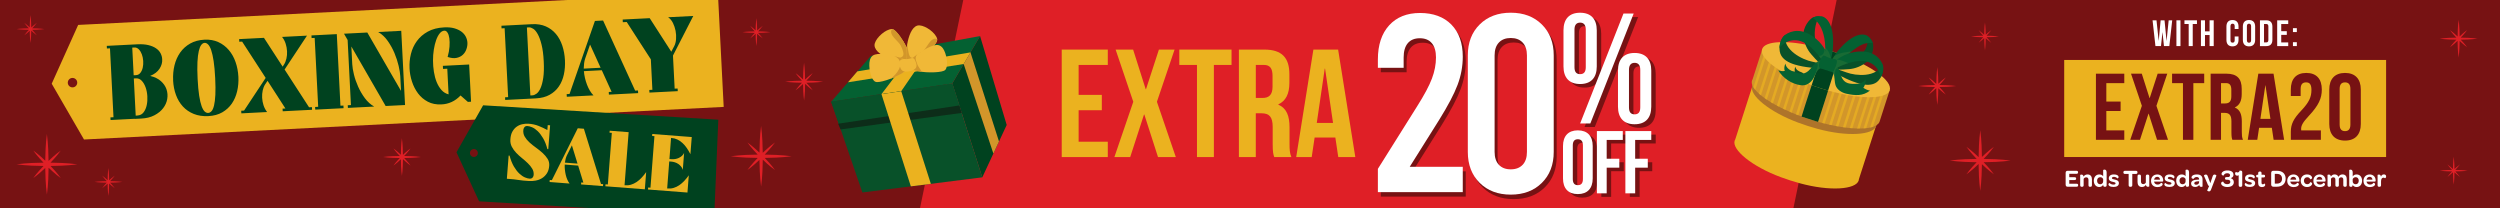 <svg viewBox="0 0 1200 100" xmlns="http://www.w3.org/2000/svg" xmlns:xlink="http://www.w3.org/1999/xlink"><rect x="0" y="0" width="1200" height="100" fill="#333333" stroke="none"/><clipPath id="a"><path d="m907.08 43.2-4.86 15.1c-.05.14-.11.28-.17.42-2.28 4.43-16.87 3.85-33.29-1.43-16.91-5.44-29.35-13.8-27.78-18.68.07-.23.17-.44.3-.64l4.64-14.43 61.15 19.67z"/></clipPath><path d="m-17.73-4.14h1236.55v108.13h-1236.55z" fill="#771213"/><path d="m858.81 107.44h-418.32l22.94-110.33h418.31z" fill="#df1f26" stroke="#df1f26" stroke-miterlimit="10" stroke-width=".9"/><path d="m1038.01 15.53h-.04l-.69 6.59h-2.67l-1.38-12.37h1.89l1.03 9.75h.04l.92-9.75h1.87l.95 9.82h.04l.99-9.82h1.7l-1.38 12.37h-2.58z" fill="#fff"/><path d="m1044.68 9.75h1.94v12.37h-1.94z" fill="#fff"/><path d="m1048.53 9.75h6.01v1.77h-2.03v10.6h-1.94v-10.6h-2.03v-1.77z" fill="#fff"/><path d="m1058.39 22.12h-1.94v-12.37h1.94v5.3h2.21v-5.3h1.98v12.37h-1.98v-5.3h-2.21z" fill="#fff"/><path d="m1074.49 17.51v1.64c0 1.98-.99 3.11-2.9 3.11s-2.9-1.13-2.9-3.11v-6.43c0-1.98.99-3.11 2.9-3.11s2.9 1.13 2.9 3.11v1.2h-1.84v-1.33c0-.88-.39-1.22-1.01-1.22s-1.01.34-1.01 1.22v6.68c0 .88.39 1.2 1.01 1.2s1.01-.32 1.01-1.2v-1.77h1.84z" fill="#fff"/><path d="m1076.57 12.72c0-1.98 1.04-3.11 2.95-3.11s2.95 1.13 2.95 3.11v6.43c0 1.98-1.04 3.11-2.95 3.11s-2.95-1.13-2.95-3.11zm1.94 6.56c0 .88.39 1.22 1.01 1.22s1.01-.34 1.01-1.22v-6.68c0-.88-.39-1.22-1.01-1.22s-1.01.34-1.01 1.22z" fill="#fff"/><path d="m1084.78 9.75h3.07c1.94 0 2.9 1.08 2.9 3.06v6.26c0 1.98-.95 3.06-2.9 3.06h-3.07v-12.37zm1.95 1.77v8.83h1.1c.62 0 .99-.32.99-1.2v-6.43c0-.88-.37-1.2-.99-1.2z" fill="#fff"/><path d="m1094.99 14.97h2.67v1.77h-2.67v3.62h3.36v1.77h-5.3v-12.37h5.3v1.77h-3.36v3.45z" fill="#fff"/><path d="m1102.48 13.52v1.87h-1.87v-1.87zm0 6.73v1.87h-1.87v-1.87z" fill="#fff"/><path d="m990.82 28.78h154.51v46.59h-154.51z" fill="#ebb21f"/><path d="m1011.04 48.75h6.85v4.53h-6.85v9.3h8.62v4.53h-13.61v-31.74h13.61v4.54h-8.62z" fill="#771213"/><path d="m1040.29 35.37-5.21 15.42 5.58 16.33h-5.26l-4.04-12.56h-.09l-4.08 12.56h-4.67l5.58-16.33-5.21-15.42h5.17l3.72 11.7h.09l3.81-11.7h4.63z" fill="#771213"/><path d="m1042.6 35.37h15.42v4.54h-5.21v27.21h-4.99v-27.21h-5.22z" fill="#771213"/><path d="m1071.53 67.11c-.27-.82-.45-1.31-.45-3.9v-4.99c0-2.95-1-4.04-3.27-4.04h-1.72v12.92h-4.99v-31.74h7.53c5.17 0 7.39 2.4 7.39 7.3v2.49c0 3.26-1.04 5.35-3.26 6.39v.09c2.49 1.04 3.31 3.4 3.31 6.71v4.9c0 1.54.04 2.68.54 3.85h-5.08zm-5.44-27.21v9.75h1.95c1.86 0 2.99-.82 2.99-3.36v-3.13c0-2.27-.77-3.27-2.54-3.27h-2.4z" fill="#771213"/><path d="m1096.37 67.11h-5.03l-.86-5.76h-6.12l-.86 5.76h-4.58l5.08-31.74h7.3l5.08 31.74zm-11.38-10.06h4.81l-2.36-16.05h-.09z" fill="#771213"/><path d="m1106.89 39.54c-1.59 0-2.58.86-2.58 3.13v3.4h-4.72v-3.08c0-5.08 2.54-7.98 7.44-7.98s7.44 2.9 7.44 7.98c0 4.22-1.54 7.62-6.17 12.56-2.95 3.17-3.76 4.67-3.76 6.35 0 .23 0 .45.05.68h9.43v4.53h-14.42v-3.9c0-3.54 1.27-6.21 4.99-10.11 3.81-4.04 4.9-6.53 4.9-9.93 0-2.86-1-3.63-2.58-3.63z" fill="#771213"/><path d="m1118.05 42.99c0-5.08 2.67-7.98 7.57-7.98s7.57 2.9 7.57 7.98v16.51c0 5.08-2.68 7.98-7.57 7.98s-7.57-2.9-7.57-7.98zm4.98 16.82c0 2.27 1 3.13 2.58 3.13s2.58-.86 2.58-3.13v-17.14c0-2.27-1-3.13-2.58-3.13s-2.58.86-2.58 3.13z" fill="#771213"/><g fill="#fff"><path d="m991.51 88.66v-5.71c0-.61.34-.97.91-.97h4.25c.54 0 .8.24.8.7v.06c0 .47-.26.7-.8.7h-3.42v1.62h2.5c.57 0 .8.21.8.65v.04c0 .46-.25.67-.8.67h-2.5v1.78h3.48c.54 0 .79.2.79.65v.06c0 .48-.25.72-.79.72h-4.3c-.57 0-.91-.34-.91-.96z"/><path d="m1004.13 86.1v2.77c0 .6-.32.79-.74.79h-.18c-.44 0-.74-.18-.74-.79v-2.51c0-.77-.39-1.24-1.06-1.24-.58 0-1.03.31-1.26.75v3c0 .6-.31.79-.73.79h-.18c-.45 0-.75-.18-.75-.79v-4.88c0-.06.29-.19.62-.19.45 0 .9.22.99.97.41-.61 1.01-1.04 1.9-1.04 1.5 0 2.14 1.06 2.14 2.37z"/><path d="m1005.02 86.75c0-1.83 1.08-3.02 2.68-3.02.83 0 1.49.38 1.82.87v-3s.29-.19.62-.19c.5 0 1.04.26 1.04 1.33v6.12c0 .6-.29.79-.73.79h-.17c-.38 0-.66-.13-.72-.58-.01-.13-.02-.26-.02-.4-.39.67-1.03 1.1-1.88 1.1-1.56 0-2.64-1.23-2.64-3.03zm4.51-.77c-.25-.57-.72-.92-1.43-.92-.9 0-1.5.65-1.5 1.69s.61 1.7 1.47 1.7c.79 0 1.45-.55 1.45-1.38v-1.08z"/><path d="m1012.06 88.48c0-.42.46-.7.51-.66.39.44 1.05.78 1.9.78.65 0 1-.22 1-.59 0-.45-.46-.53-1.23-.7-.79-.17-2.02-.42-2.02-1.72 0-1.12.91-1.86 2.39-1.86 1.17 0 1.89.32 2.18.77.09.14.14.31.14.47 0 .44-.51.73-.53.7-.39-.45-1.01-.78-1.69-.78-.64 0-.98.24-.98.6 0 .41.45.5 1.23.67.81.18 2.11.44 2.11 1.73 0 1.16-.92 1.85-2.54 1.85-.91 0-1.57-.18-1.98-.44-.33-.22-.51-.51-.51-.83z"/><path d="m1021.75 83.5h-1.72c-.52 0-.8-.26-.8-.74v-.06c0-.47.28-.72.8-.72h5.16c.53 0 .8.25.8.72v.06c0 .48-.27.74-.8.74h-1.69v5.37c0 .52-.28.79-.78.79h-.25c-.47 0-.72-.27-.72-.79z"/><path d="m1031.65 84.6v4.87c0 .06-.29.19-.62.19-.35 0-.74-.13-.93-.63-.02-.09-.05-.19-.06-.32-.4.6-.99 1.05-1.9 1.05-1.5 0-2.12-1.05-2.12-2.38v-2.78c0-.6.31-.8.72-.8h.19c.44 0 .74.19.74.8v2.54c0 .78.4 1.24 1.08 1.24.57 0 1-.31 1.25-.75v-3.02c0-.6.29-.8.72-.8h.18c.45 0 .75.19.75.8z"/><path d="m1035.47 83.73c1.71 0 2.87 1.19 2.87 2.88v.11c-.01.28-.09.44-.4.44h-3.99l.04.19c.18.75.8 1.24 1.65 1.24s1.36-.38 1.62-.84c.01-.02.81.05.81.71 0 .32-.22.65-.64.9-.42.26-1.04.44-1.84.44-1.88 0-3.1-1.17-3.1-3s1.25-3.06 2.98-3.06zm-.01 1.14c-.79 0-1.38.57-1.49 1.37h2.83c-.05-.84-.55-1.37-1.34-1.37z"/><path d="m1038.89 88.48c0-.42.46-.7.51-.66.39.44 1.05.78 1.9.78.65 0 1-.22 1-.59 0-.45-.46-.53-1.23-.7-.79-.17-2.02-.42-2.02-1.72 0-1.12.91-1.86 2.39-1.86 1.17 0 1.89.32 2.18.77.09.14.14.31.14.47 0 .44-.51.73-.53.7-.39-.45-1.01-.78-1.69-.78-.64 0-.98.24-.98.6 0 .41.45.5 1.23.67.81.18 2.11.44 2.11 1.73 0 1.16-.92 1.85-2.54 1.85-.91 0-1.57-.18-1.98-.44-.33-.22-.51-.51-.51-.83z"/><path d="m1044.58 86.75c0-1.83 1.08-3.02 2.68-3.02.83 0 1.49.38 1.82.87v-3s.29-.19.62-.19c.5 0 1.04.26 1.04 1.33v6.12c0 .6-.29.79-.73.79h-.17c-.38 0-.66-.13-.72-.58-.01-.13-.02-.26-.02-.4-.39.67-1.03 1.1-1.88 1.1-1.56 0-2.64-1.23-2.64-3.03zm4.51-.77c-.25-.57-.72-.92-1.43-.92-.9 0-1.5.65-1.5 1.69s.61 1.7 1.47 1.7c.79 0 1.45-.55 1.45-1.38v-1.08z"/><path d="m1055.4 86.18h.19c0-.06 0-.12-.01-.17-.02-.67-.44-1.04-1.17-1.04-.79 0-1.21.4-1.42.84-.01.02-1.07.11-1.07-.66 0-.26.12-.53.35-.75.39-.4 1.13-.67 2.24-.67 1.83 0 2.71.84 2.71 2.38v3.4c0 .08-.31.19-.62.19-.4 0-.72-.17-.87-.55-.04-.11-.07-.24-.09-.39-.4.62-1.13.99-1.99.99-1.2 0-1.93-.66-1.93-1.65 0-1.29 1.25-1.88 3.69-1.91zm.18.84h-.32c-1.31.05-2.01.29-2.01.94 0 .44.34.71.9.71.83 0 1.42-.51 1.43-1.24z"/><path d="m1059.45 91.42.94-2.17c-.26-.05-.44-.13-.53-.38l-1.98-4.59c-.04-.09.4-.48.91-.5.4 0 .73.2.94.84l1.23 3.3 1.11-3.29c.2-.65.55-.85.93-.85.46 0 .93.39.9.47l-2.62 6.81c-.25.62-.58.81-.94.81-.48 0-.92-.38-.88-.46z"/><path d="m1066.91 89.2c-.5-.33-.77-.77-.77-1.17 0-.87 1.01-.9 1.03-.83.25.79.96 1.21 1.89 1.21s1.5-.41 1.5-1.08-.46-1.05-1.36-1.05h-.4c-.58 0-.8-.21-.8-.59v-.09c0-.41.26-.59.78-.59h.57c.71 0 1.08-.34 1.08-.9 0-.59-.52-.96-1.39-.96-.99 0-1.47.53-1.7 1.1-.01.07-1 .04-1-.81 0-.4.27-.8.74-1.11s1.16-.52 1.99-.52c1.92 0 3 .75 3 2.1 0 .8-.46 1.33-1.33 1.59.96.32 1.49 1 1.49 1.93 0 1.47-1.14 2.34-3.15 2.34-.93 0-1.66-.24-2.16-.58z"/><path d="m1074.56 88.89v-4.81c-.18.15-.42.25-.68.25-.29 0-.57-.11-.75-.27-.19-.18-.29-.42-.29-.71 0-.58.41-.85.46-.83.21.17.42.26.72.26.51 0 .91-.37 1-.88h.51c.5 0 .75.27.75.8v6.19c0 .52-.26.8-.75.8h-.22c-.48 0-.73-.28-.73-.8z"/><path d="m1077.46 88.48c0-.42.46-.7.51-.66.39.44 1.05.78 1.9.78.65 0 1-.22 1-.59 0-.45-.46-.53-1.23-.7-.79-.17-2.02-.42-2.02-1.72 0-1.12.91-1.86 2.39-1.86 1.17 0 1.89.32 2.18.77.09.14.14.31.14.47 0 .44-.51.73-.53.7-.39-.45-1.01-.78-1.69-.78-.64 0-.98.24-.98.6 0 .41.45.5 1.23.67.81.18 2.11.44 2.11 1.73 0 1.16-.92 1.85-2.54 1.85-.91 0-1.57-.18-1.98-.44-.33-.22-.51-.51-.51-.83z"/><path d="m1083.92 87.8v-2.64h-.29c-.47 0-.68-.21-.68-.59v-.09c0-.39.21-.61.67-.61h.31v-.73c0-.54.27-.8.74-.8h.15c.44 0 .73.19.73.8v.73h1c.47 0 .67.2.67.58v.11c0 .4-.21.61-.68.61h-1.01v2.45c0 .57.18.85.64.85.33 0 .57-.17.72-.39.06-.02.41.21.41.65 0 .25-.09.46-.28.64-.26.26-.68.42-1.24.42-1.26 0-1.85-.67-1.85-1.98z"/><path d="m1090.18 82.95c0-.61.39-.97.91-.97h1.93c2.55 0 4.09 1.43 4.09 3.79s-1.58 3.85-4.15 3.85h-1.82c-.54 0-.97-.44-.97-.96v-5.71zm5.2 2.83c0-1.47-.91-2.31-2.41-2.31h-1.07v4.66h1.05c1.51 0 2.43-.85 2.43-2.35z"/><path d="m1100.85 83.73c1.71 0 2.87 1.19 2.87 2.88v.11c-.01.28-.09.44-.4.44h-3.99l.04.19c.18.75.8 1.24 1.65 1.24s1.36-.38 1.62-.84c.01-.02.81.05.81.71 0 .32-.22.65-.64.9-.42.26-1.04.44-1.84.44-1.88 0-3.1-1.17-3.1-3s1.25-3.06 2.98-3.06zm-.01 1.14c-.79 0-1.38.57-1.49 1.37h2.83c-.05-.84-.55-1.37-1.34-1.37z"/><path d="m1107.36 83.73c.88 0 1.5.26 1.89.58s.57.71.57.99c0 .67-.9.8-.93.73-.22-.55-.64-.96-1.45-.96-.9 0-1.56.7-1.56 1.66s.65 1.7 1.56 1.7c.79 0 1.23-.4 1.45-.96.04-.07.93.02.93.74 0 .27-.18.66-.58.97-.39.33-1.01.59-1.88.59-1.77 0-3.01-1.25-3.01-3.04s1.26-3.01 3.01-3.01z"/><path d="m1113.4 83.73c1.71 0 2.87 1.19 2.87 2.88v.11c-.01.28-.09.44-.4.44h-3.99l.04.19c.18.75.8 1.24 1.65 1.24s1.36-.38 1.62-.84c.01-.02.81.05.81.71 0 .32-.22.65-.64.9-.42.26-1.04.44-1.84.44-1.88 0-3.1-1.17-3.1-3s1.25-3.06 2.98-3.06zm-.02 1.14c-.79 0-1.38.57-1.49 1.37h2.83c-.05-.84-.55-1.37-1.34-1.37z"/><path d="m1126.44 86.01v2.85c0 .6-.31.79-.73.79h-.18c-.45 0-.75-.18-.75-.79v-2.59c0-.75-.33-1.16-1-1.16-.47 0-.9.29-1.13.71v3.04c0 .6-.31.79-.73.79h-.18c-.44 0-.75-.18-.75-.79v-2.56c0-.79-.33-1.19-.99-1.19-.47 0-.9.29-1.13.71v3.04c0 .6-.31.79-.73.79h-.18c-.45 0-.75-.18-.75-.79v-4.88c0-.06.29-.19.62-.19.41 0 .86.18.99.94.39-.58.94-1.01 1.78-1.01.96 0 1.56.46 1.84 1.18.39-.66.98-1.18 1.93-1.18 1.46 0 2.08.93 2.08 2.29z"/><path d="m1129.24 89.09c-.06.42-.33.57-.68.57h-.18c-.44 0-.75-.18-.75-.8v-7.25s.29-.19.64-.19c.48 0 1.03.26 1.03 1.33v1.92c.41-.59 1.04-.94 1.85-.94 1.56 0 2.65 1.17 2.65 3.01s-1.08 3.04-2.67 3.04c-.9 0-1.56-.46-1.85-1.03zm1.5-4.03c-.71 0-1.2.37-1.45.94v1.12c.02.78.65 1.32 1.44 1.32.88 0 1.47-.68 1.47-1.7s-.6-1.69-1.46-1.69z"/><path d="m1137.44 83.73c1.71 0 2.87 1.19 2.87 2.88v.11c-.01.28-.09.44-.4.44h-3.99l.04.19c.18.75.8 1.24 1.65 1.24s1.36-.38 1.62-.84c.01-.02.81.05.81.71 0 .32-.22.65-.64.9-.42.26-1.04.44-1.84.44-1.88 0-3.1-1.17-3.1-3s1.25-3.06 2.98-3.06zm-.01 1.14c-.79 0-1.38.57-1.49 1.37h2.83c-.05-.84-.55-1.37-1.34-1.37z"/><path d="m1145.34 84.69c0 .66-.51.9-.53.87-.18-.15-.44-.28-.75-.28-.8 0-1.16.71-1.16 1.86v1.72c0 .6-.31.79-.73.79h-.18c-.45 0-.75-.18-.75-.79v-4.88c0-.06.28-.19.62-.19s.72.14.91.62c.04.11.06.25.08.4.22-.68.71-1.1 1.43-1.1.66 0 1.06.38 1.06.97z"/></g><path d="m37.52 11.96-12.7 28.22 15.5 26.78 307.05-15.65-2.8-55zm-2.6 29.98c-1.25.06-2.32-.9-2.38-2.15s.9-2.32 2.15-2.38 2.32.9 2.38 2.15-.9 2.32-2.15 2.38z" fill="#ebb21f"/><path d="m231.9 50.54-12.79 22.55 10.84 23.54 112.89 6.91 1.95-46.09zm-4.51 24.8c-1.05-.04-1.87-.93-1.82-1.98.04-1.05.93-1.87 1.98-1.82s1.87.93 1.82 1.98c-.04 1.05-.93 1.87-1.98 1.82z" fill="#00421f"/><path d="m53.07 57.62-.07-1.27 1.48-.08-1.69-33.07-1.48.08-.06-1.27 14.71-.75c2.04-.1 3.79.03 5.28.39 1.48.37 2.71.88 3.67 1.55.97.67 1.69 1.45 2.16 2.36s.73 1.86.78 2.84c.11 1.56-.3 3.08-1.25 4.55-.95 1.48-2.45 2.64-4.52 3.49 2.13.5 3.85 1.33 5.15 2.49s2.2 2.48 2.7 3.97.61 3.03.34 4.63c-.28 1.6-.93 3.07-1.97 4.41-1.04 1.35-2.43 2.48-4.19 3.4-1.75.92-3.87 1.45-6.35 1.57l-3.16.16v-.05s-11.55.59-11.55.59zm12.11-21.53c.92-.05 1.65-.41 2.19-1.11.54-.69.92-1.53 1.15-2.53.22-1 .29-2.06.22-3.2-.08-1.13-.29-2.19-.65-3.16s-.84-1.77-1.45-2.4-1.32-.93-2.14-.89l-1.02.05.68 13.28 1.02-.05zm.99 19.33c1.15-.09 2.08-.61 2.78-1.54.7-.94 1.2-2.08 1.48-3.42.29-1.34.38-2.77.29-4.3-.1-1.53-.37-2.93-.83-4.22s-1.07-2.34-1.85-3.17c-.77-.83-1.7-1.21-2.79-1.16l-1.02.05.91 17.86 1.02-.1z" fill="#00421f"/><path d="m83.11 38.59c-.13-2.54.09-4.96.65-7.25s1.47-4.33 2.72-6.11 2.85-3.22 4.8-4.33c1.95-1.1 4.23-1.72 6.84-1.85 2.51-.13 4.74.26 6.69 1.16s3.62 2.17 5.01 3.8 2.48 3.56 3.25 5.78c.78 2.22 1.23 4.59 1.36 7.1.12 2.38-.08 4.67-.59 6.89-.52 2.22-1.37 4.19-2.55 5.92-1.19 1.73-2.72 3.13-4.58 4.21-1.87 1.08-4.11 1.69-6.72 1.82s-4.94-.22-6.99-1.05-3.79-2.02-5.21-3.56-2.53-3.39-3.32-5.54-1.25-4.48-1.38-7zm15.1-18.01c-.58.03-1.1.34-1.58.95-.48.6-.88 1.58-1.2 2.92s-.54 3.11-.65 5.31-.08 4.91.08 8.13.41 5.9.74 8.02c.33 2.13.72 3.81 1.17 5.04.45 1.24.95 2.09 1.48 2.58.54.48 1.09.71 1.67.68s1.11-.31 1.61-.85.9-1.44 1.21-2.72c.31-1.27.52-2.99.63-5.13.11-2.15.08-4.83-.08-8.06s-.41-5.92-.74-8.1-.72-3.92-1.16-5.22c-.44-1.31-.94-2.23-1.49-2.78s-1.12-.81-1.7-.78z" fill="#00421f"/><path d="m115.85 54.42-.07-1.27 1.37-.07 10.37-15.68-11.3-17.43-1.37.07-.06-1.27 11.91-.61 8.97 13.83.61-.95c.54-.81.94-1.78 1.2-2.92.27-1.14.37-2.31.3-3.53-.06-1.22-.29-2.44-.67-3.64s-.96-2.28-1.72-3.23l11.96-.61-10.75 16.26 11.74 18.12 1.38-.07.07 1.27-14.09.72-.07-1.27 1.37-.07-8.58-13.29-1.14 1.69c-.54.81-.93 1.78-1.18 2.92-.25 1.13-.34 2.31-.28 3.53s.29 2.43.67 3.61.96 2.27 1.72 3.25l-12.36.63z" fill="#00421f"/><path d="m151.32 52.61-.07-1.27 1.48-.08-1.69-33.07-1.48.08-.06-1.27 12.16-.62 1.75 34.35 1.43-.07.07 1.27-13.59.69z" fill="#00421f"/><path d="m176.32 15.63 16.17 28-.36-7.12c-.07-1.29-.33-2.92-.79-4.91-.46-1.98-1.12-4.01-1.99-6.1-.87-2.08-1.96-4.04-3.26-5.88s-2.83-3.26-4.58-4.26l11.09-.57 1.82 35.62-9.31.47-16.46-28.55.43 8.5c.07 1.39.34 3.05.82 4.98.47 1.93 1.15 3.88 2.03 5.84s1.96 3.8 3.24 5.52 2.76 3.05 4.44 3.98l-12.62.64-.07-1.27 1.53-.08-1.59-31.24-1.74-3.02 11.19-.57z" fill="#00421f"/><path d="m196.58 32.8c-.12-2.34.1-4.65.67-6.92.56-2.27 1.51-4.33 2.85-6.16 1.33-1.84 3.08-3.35 5.25-4.55s4.79-1.88 7.88-2.03c1.87-.09 3.48.05 4.84.44s2.5.93 3.42 1.61c.92.69 1.61 1.49 2.09 2.42.47.93.73 1.88.78 2.87s-.1 2-.46 3.06c-.35 1.06-.92 1.96-1.7 2.71s-1.78 1.26-3.01 1.53-2.67.12-4.33-.44c.49-1.76.79-3.41.9-4.94.11-1.54.08-2.88-.08-4.03s-.45-2.05-.88-2.71-.93-.97-1.5-.94c-.81.04-1.56.47-2.23 1.29s-1.25 1.89-1.72 3.23-.85 2.86-1.12 4.57c-.27 1.72-.4 3.47-.39 5.27 0 1.8.15 3.6.43 5.39s.72 3.42 1.32 4.91c.6 1.48 1.37 2.75 2.31 3.81s2.08 1.76 3.42 2.1l-.63-12.31-2.04.1-.08-1.48 12.62-.64.91 17.86-1.53.08-3.52-3.08c-1.26 1.36-2.68 2.4-4.25 3.12s-3.23 1.12-4.96 1.17c-2.44.12-4.6-.3-6.47-1.28s-3.43-2.3-4.69-3.97-2.23-3.56-2.92-5.67-1.08-4.23-1.19-6.37z" fill="#00421f"/><path d="m243.91 46.61-1.69-33.07-1.48.08-.06-1.27 14.71-.75c2.51-.13 4.71.23 6.61 1.07s3.5 2.04 4.83 3.61c1.32 1.56 2.34 3.43 3.07 5.61.72 2.17 1.15 4.52 1.28 7.03.12 2.38-.05 4.64-.52 6.81s-1.26 4.08-2.39 5.73c-1.12 1.66-2.59 3-4.41 4.02-1.82 1.03-4.03 1.61-6.65 1.74l-14.71.75-.07-1.27 1.48-.08zm10.67-.8 1.02-.05c.58-.03 1.22-.29 1.92-.79s1.34-1.36 1.91-2.6 1.01-2.9 1.33-4.99.39-4.75.23-7.97-.51-5.89-1.05-8.01c-.53-2.12-1.15-3.79-1.84-5.03s-1.42-2.1-2.17-2.57c-.76-.47-1.42-.69-2-.66l-1.02.05 1.66 32.62z" fill="#00421f"/><path d="m272 45.18 1.37-.07 12.19-35.06 3.92-.2 15.39 33.65 1.37-.07.07 1.27-14.04.72-.07-1.27 1.37-.07-4.71-10.37-8.6.44c.09 1.08.26 2.18.52 3.29s.59 2.18.98 3.21c.39 1.04.85 1.99 1.37 2.86.52.88 1.1 1.64 1.75 2.28l-12.82.65-.07-1.27zm8.2-12.25 8.09-.41-5.06-11.12-2.36 6.75c-.24.69-.4 1.44-.5 2.25-.1.8-.15 1.65-.18 2.53z" fill="#00421f"/><path d="m298.89 9.38 12.97-.66 10.36 16.1 1.44-2.73c.46-.91.75-2.02.85-3.33.1-1.32.03-2.64-.23-3.97s-.68-2.58-1.26-3.76c-.59-1.18-1.36-2.1-2.31-2.76l12.06-.61-9.74 19.01.81 15.88 1.42-.07.07 1.27-13.59.69-.07-1.27 1.48-.08-.74-14.6-11.58-17.93-1.88.1-.06-1.27z" fill="#00421f"/><path d="m244.16 74.67.42.03c.56 2.06 1.25 3.79 2.07 5.2.83 1.4 1.7 2.54 2.61 3.4.92.86 1.82 1.48 2.71 1.86s1.67.58 2.33.6c.61 0 1.07-.19 1.36-.55.3-.36.46-.77.5-1.23.08-1.09-.14-2.09-.69-3-.54-.91-1.24-1.78-2.1-2.61-.85-.83-1.79-1.65-2.8-2.46s-1.95-1.66-2.81-2.57-1.57-1.89-2.11-2.94-.77-2.22-.67-3.52c.09-1.5.42-2.75.98-3.74s1.25-1.77 2.08-2.35c.82-.58 1.72-.97 2.7-1.17.97-.21 1.93-.28 2.87-.24 1.75.11 3.38.46 4.88 1.05s2.91 1.25 4.24 1.99l.18-2.36 1.14.09-.88 11.43h-.42c-.55-2.08-1.24-3.83-2.07-5.23-.82-1.4-1.69-2.54-2.59-3.4s-1.8-1.48-2.69-1.86-1.67-.58-2.33-.6c-.61 0-1.06.19-1.34.55s-.46.77-.52 1.23c-.15 1.21.07 2.32.64 3.31.58.99 1.34 1.92 2.29 2.78.96.87 2 1.71 3.14 2.52 1.14.82 2.19 1.66 3.16 2.54s1.76 1.82 2.39 2.81.89 2.11.79 3.36c-.11 1.45-.49 2.66-1.12 3.63-.64.97-1.42 1.74-2.34 2.31s-1.95.95-3.08 1.16-2.25.27-3.37.18c-1.76-.09-3.38-.25-4.87-.49s-2.96-.41-4.41-.49l-1.14-.09.86-11.12z" fill="#ebb21f"/><path d="m263.87 86.39 1.03.08 12.43-24.91 2.93.23 8.22 26.51 1.03.08-.07.95-10.52-.81.07-.95 1.03.08-2.51-8.17-6.44-.5c-.04.81-.01 1.65.08 2.5s.23 1.68.42 2.49.44 1.56.75 2.26c.3.7.66 1.32 1.08 1.87l-9.6-.74.07-.95zm7.28-8.33 6.06.47-2.7-8.76-2.4 4.8c-.24.49-.44 1.03-.59 1.62s-.27 1.21-.37 1.87z" fill="#ebb21f"/><path d="m290.66 88.46 1.1.09 1.91-24.77-1.1-.09.07-.95 9.11.7-1.97 25.49h.15c1.04.09 2.02 0 2.93-.28.92-.27 1.8-.69 2.65-1.25s1.65-1.25 2.42-2.06 1.51-1.72 2.23-2.74l-.64 8.27-18.94-1.46.07-.95z" fill="#ebb21f"/><path d="m312.22 90.13 1.91-24.77-1.1-.09.07-.95 18.94 1.46-.64 8.23c-.55-1.09-1.15-2.09-1.78-3.01s-1.32-1.72-2.08-2.4c-.75-.68-1.56-1.23-2.42-1.64s-1.81-.66-2.86-.74h-.15s-.78 10.12-.78 10.12l1.1.08c.51.04 1.06.01 1.65-.08.6-.09 1.17-.27 1.71-.52s1.05-.58 1.51-.98.82-.88 1.07-1.45l-.63 8.15c-.16-.6-.44-1.14-.83-1.62-.4-.48-.85-.88-1.34-1.22s-1.03-.59-1.61-.78c-.57-.18-1.11-.3-1.62-.34l-1.1-.09-1 12.99h.15c1.04.09 2.02 0 2.93-.28.92-.27 1.8-.69 2.65-1.25s1.65-1.25 2.42-2.06 1.51-1.72 2.23-2.74l-.64 8.27-18.94-1.46.07-.95 1.1.08z" fill="#ebb21f"/><path d="m470.43 17.3-4.6 7.85-2.78 4.74-.49.83-5.47 9.34-6.66 1s-11.93 1.8-11.93 1.8l-5.9.89-2.73.41s-3.79.57-3.79.57-.09.01-.09.01h-.06s0 .01 0 .01-2.81.42-2.81.42l-7.79 1.17s-16.36 2.47-16.36 2.47l8.08-9.32 4.91-5.66 6.06-6.99 2.24-.4 1.78-.32 11.7-2.13.2-.04 1.11-.2.68-.13s.52-.09.52-.09l8.38-1.52 3.7-.67 2.43-.44 19.68-3.59z" fill="#046132"/><path d="m457.09 40.06 14.41 45.06 11.72-25.14-12.79-42.68z" fill="#00421f"/><path d="m398.95 48.82 14.99 43.56 57.56-7.26-14.41-45.06z" fill="#085129"/><path d="m448.01 21.34-15.41 22.41s-2.72.41-2.72.41-3.79.57-3.79.57l-.16.02s-2.81.42-2.81.42l17.11-22.42 7.79-1.42z" fill="#ebb21f"/><path d="m398.95 48.82 58.14-8.76 3.67 11.33-58.19 7.95z" fill="#085129"/><path d="m402.32 59.37 58.14-8.76 1.19 3.58-58.19 7.94z" fill="#0d2d19"/><path d="m465.84 25.15-54.33 9.11-4.48 5.24 55.53-8.78z" fill="#ebb21f"/><path d="m423.1 45.18 14.1 44.27 9.61-1.21-14.22-44.48z" fill="#ebb21f"/><path d="m419.91 20.78c.89-2.98 5.23-6.72 8.1-6.83.81-.03 1.48.6 2.06 1.17 2.6 2.54 6.72 9.53 6.72 13.19 0 1.37.07 1.84-1.28 2.21-2.22.61-17.3-4.04-15.6-9.74z" fill="#f0b837"/><path d="m429.77 27.84c1.08-.01 3.2.06 3.73-1.16.44-1.03-.15-2.43-.52-3.39-.39-1.01-1.09-2.12-1.25-3.22.56-.22 1.15-.34 1.74-.41 1.79 2.94 3.32 6.41 3.32 8.65 0 1.37.07 1.84-1.28 2.21-1.09.3-5.3-.67-9.1-2.42 1.09-.21 2.22-.24 3.36-.25z" fill="#d2962a"/><path d="m427.81 15.88c.24.87.75 1.61 1.34 2.27 1.12 1.25 2.32 2.4 3.39 3.7 1.1 1.33 2.21 2.7 3.11 4.17.34.56.69 1.14.86 1.78.11.39.16.8.21 1.2.04-.23.07-.47.07-.7 0-3.67-4.12-10.65-6.72-13.19-.49-.48-1.06-1.01-1.71-1.14-.61.34-.76 1.14-.55 1.9z" fill="#d2962a"/><path d="m441.39 12.18c3.1.22 7.7 3.64 8.44 6.41.21.78-.26 1.58-.69 2.26-1.91 3.09-7.83 8.64-11.4 9.44-1.34.3-1.78.47-2.44-.76-1.08-2.03.16-17.77 6.09-17.35z" fill="#f0b837"/><path d="m435.5 21.03c.11 1.41.3 2.81.61 4.19.22.96.49 2.43 1.71 2.54 1.41.13 2.38-1.4 3.39-2.11 1.45-1.01 3.13-1.11 4.82-1.04-2.57 2.59-5.94 5.17-8.3 5.7-1.34.3-1.78.47-2.44-.76-.49-.93-.5-4.71.2-8.51z" fill="#d2962a"/><path d="m447.89 18.82c-.79.43-1.4 1.08-1.92 1.8-.97 1.36-1.83 2.79-2.87 4.12-1.06 1.36-2.15 2.75-3.39 3.95-.47.45-.97.92-1.55 1.23-.36.19-.74.33-1.13.46.24 0 .47-.03.7-.08 3.58-.8 9.49-6.35 11.4-9.44.36-.58.75-1.25.73-1.92-.46-.52-1.28-.49-1.98-.12z" fill="#d2962a"/><path d="m448.18 21.81c.83-.21 1.73-.33 2.54-.08.83.26 1.46.88 1.93 1.55 1.61 2.29 2.69 7.87 1.26 10.06-.4.61-1.27.82-2.04.99-3.44.74-11.29.55-14.26-1.17-1.11-.64-1.89-1.93-1.48-3.11.68-1.94 8.54-7.37 12.03-8.23z" fill="#f0b837"/><path d="m436.14 30.04c.3-.86 2.03-2.42 4.16-3.95-.16.2-.31.41-.45.64-.81 1.35.06 2.92.55 4.36.25.72 1.36 2.1 2.03 3.37-1.96-.25-3.72-.68-4.81-1.31-1.11-.64-1.89-1.93-1.48-3.11z" fill="#d2962a"/><path d="m421.33 25.93c-.88.1-1.8.3-2.49.83-.71.54-1.1 1.37-1.32 2.18-.75 2.78.19 8.55 2.36 10.14.61.45 1.53.34 2.32.22 3.59-.51 11.12-3.49 13.39-6.21.85-1.02 1.14-2.54.33-3.52-1.35-1.62-10.89-4.06-14.58-3.64z" fill="#f0b837"/><path d="m431.57 33.1c.67-1.4.85-2.91.04-4.29-.59-1.01-1.45-1.51-2.4-1.89 3.13.77 6.01 1.82 6.7 2.66.82.99.52 2.51-.33 3.52-1.41 1.7-4.88 3.5-8.16 4.73 1.69-1.3 3.21-2.78 4.15-4.73z" fill="#d2962a"/><path d="m431.92 31.67c.43 1.77 1.16 3.29 4.69 2.51 3.26-.73 3.68-2.15 3.13-3.88-1.17-3.7-1.69-2.09-4.56-1.92-3.87-.47-3.69 1.53-3.26 3.3z" fill="#f0b837"/><path d="m465.83 25.15-3.27 5.57 14.26 42.99 2.7-5.8z" fill="#d2962a"/><path d="m892.16 86.67c-1.38 4.3-13.76 5.26-28.24 1.3-1.51-.41-3.04-.87-4.58-1.36-1.54-.5-3.05-1.02-4.52-1.56-14.08-5.22-23.57-13.23-22.19-17.52.07-.22.17-.42.3-.63l10.63-33.06 59.35 19.09-10.63 33.06c-.01.24-.05.46-.12.68z" fill="#ebb21f"/><path d="m900.57 60.52c-1.38 4.3-13.76 5.26-28.24 1.3-1.51-.41-3.04-.87-4.58-1.36-1.54-.5-3.05-1.02-4.52-1.56-14.08-5.22-23.57-13.23-22.19-17.52.07-.22.17-.42.3-.63l.93-2.88 59.35 19.09-.93 2.88c-.01.24-.05.46-.12.68z" fill="#ae742a"/><path d="m907.08 43.2-4.86 15.1c-.05.14-.11.28-.17.42-2.28 4.43-16.87 3.85-33.29-1.43-16.91-5.44-29.35-13.8-27.78-18.68.07-.23.17-.44.3-.64l4.64-14.43 61.15 19.67z" fill="#d2962a"/><g clip-path="url(#a)" fill="#ebb21f" opacity=".7"><path d="m883.18 54.06h28.78v1.23h-28.78z" transform="matrix(.306 -.952 .952 .306 570.65 892.37)"/><path d="m885.92 54.94h28.78v1.23h-28.78z" transform="matrix(.306 -.952 .952 .306 571.74 895.6)"/><path d="m880.29 53.13h28.78v1.23h-28.78z" transform="matrix(.306 -.952 .952 .306 569.64 889.02)"/><path d="m877.12 52.11h28.78v1.23h-28.78z" transform="matrix(.306 -.952 .952 .306 568.36 885.27)"/><path d="m873.94 51.09h28.78v1.23h-28.78z" transform="matrix(.306 -.952 .952 .306 567.2 881.57)"/><path d="m870.77 50.07h28.78v1.23h-28.78z" transform="matrix(.306 -.952 .952 .306 565.87 877.8)"/><path d="m867.6 49.05h28.78v1.23h-28.78z" transform="matrix(.306 -.952 .952 .306 564.73 874.11)"/><path d="m864.42 48.03h28.78v1.23h-28.78z" transform="matrix(.306 -.952 .952 .306 563.42 870.35)"/><path d="m861.25 47.01h28.78v1.23h-28.78z" transform="matrix(.306 -.952 .952 .306 562.23 866.64)"/><path d="m858.08 45.99h28.78v1.23h-28.78z" transform="matrix(.306 -.952 .952 .306 560.99 862.9)"/><path d="m854.9 44.97h28.78v1.23h-28.78z" transform="matrix(.306 -.952 .952 .306 559.77 859.18)"/><path d="m851.73 43.95h28.78v1.23h-28.78z" transform="matrix(.306 -.952 .952 .306 558.54 855.45)"/><path d="m848.56 42.93h28.78v1.23h-28.78z" transform="matrix(.306 -.952 .952 .306 557.29 851.72)"/><path d="m845.39 41.91h28.78v1.23h-28.78z" transform="matrix(.306 -.952 .952 .306 556.05 847.98)"/><path d="m842.21 40.88h28.78v1.23h-28.78z" transform="matrix(.306 -.952 .952 .306 554.85 844.26)"/><path d="m839.04 39.86h28.78v1.23h-28.78z" transform="matrix(.306 -.952 .952 .306 553.62 840.54)"/><path d="m835.87 38.84h28.78v1.23h-28.78z" transform="matrix(.306 -.952 .952 .306 552.39 836.81)"/><path d="m832.69 37.82h28.78v1.23h-28.78z" transform="matrix(.306 -.952 .952 .306 551.16 833.08)"/><path d="m829.52 36.8h28.78v1.23h-28.78z" transform="matrix(.306 -.952 .952 .306 549.89 829.33)"/></g><path d="m907.06 43.29c-1.57 4.88-16.55 4.42-33.46-1.02-2.91-.94-5.69-1.96-8.29-3.03-1.02-.42-2.01-.86-2.97-1.29-10.81-4.92-17.72-10.64-16.52-14.36.25-.78.85-1.42 1.74-1.93 1.16-.66 2.82-1.09 4.87-1.3 2.07-.21 4.56-.19 7.34.05 2.96.26 6.27.78 9.79 1.56.46.1.93.21 1.4.32 1.41.33 2.84.7 4.3 1.11.22.06.44.12.65.19 1.11.32 2.23.66 3.37 1.02.78.25 1.55.5 2.31.77.14.05.28.1.42.15 3.31 1.16 6.42 2.42 9.24 3.74 2.54 1.18 4.84 2.4 6.87 3.63.97.59 1.87 1.18 2.7 1.76 4.57 3.21 6.99 6.32 6.24 8.64z" fill="#f0b837"/><path d="m882.94 25.79c-.9-.31-2.74-.88-3.66-1.18-1.26-.41-2.52-.79-3.76-1.15-1.92 5.9-5.02 14.38-5.94 17.47 1.16.41 2.81.96 4.01 1.35 1.31.42 2.61.82 3.89 1.2 1.94-5.8 5.45-17.69 5.45-17.69z" fill="#00421f"/><path d="m877.5 43.47c-.89-.31-2.98-.89-3.9-1.19-1.26-.41-2.77-1-4.01-1.36-1.92 5.9-3.92 11.97-4.84 15.06 1.16.41 6.62 2.17 7.91 2.55 1.94-5.8 4.84-15.06 4.84-15.06z" fill="#00421f"/><path d="m898.98 20.72c-.35-1.1-.96-2.07-1.9-2.74-.28-.2-.57-.36-.88-.5.13.92.36 1.8.23 2.76-.16 1.2-.53 2.58-1.15 3.61-1.28 2.09-3.32 3.92-5.81 5.11-2.49 1.18-9.86 2.82-11.98 2.68-.44.73-.72 1.21-.7 1.22 3.56.83 7.17.61 10.81.32 2.88-.23 5.95-1.4 8.34-3.43 3.4-2.89 3.46-7.74 3.05-9.01z" fill="#085129"/><path d="m884 28.84c1.78-1.81 3.74-3.43 5.77-4.95 1.82-1.37 3.78-2.66 6.05-3.12.98-.2 2.1-.27 3.15-.07-.35-1.09-1.49-2.71-2.42-3.38-2.05-1.49-7.26-1.52-14.5 7.25-1.11 1.34-5.35 8.25-5.27 8.26 1.09.26 2.19.46 3.29.63 1.24-1.6 2.5-3.18 3.93-4.63z" fill="#046132"/><path d="m882.88 25.74c-.93.29-1.76.74-2.52 1.28-1.61 2.48-3.63 5.8-3.58 5.81 1.09.26 2.19.46 3.29.63 1.24-1.6 2.5-3.18 3.93-4.63 1.48-1.51 3.09-2.88 4.76-4.18-1.96.35-3.98.48-5.89 1.08z" fill="#6a933e" opacity=".2"/><path d="m869.94 8.55c1.02-.54 2.13-.81 3.27-.68-2.16 3.7-2.64 8.43-1.64 12.54 1.04 4.32 3.89 7.56 6.73 10.79-.32 1.44-.58 2.5-.6 2.49-3.25-1.96-5.79-4.75-8.29-7.61-1.98-2.26-3.42-5.37-3.73-8.61-.44-4.62 3.04-8.28 4.26-8.93z" fill="#085129"/><path d="m869.96 8.54c1.05-.55 3.07-.94 4.25-.76 2.61.38 6.51 4.13 5.55 15.93-.15 1.8-2 10.03-2.06 9.99-1-.6-1.33-.8-2.28-1.47 3.08-18.94-4.53-23.07-5.46-23.68z" fill="#046132"/><path d="m876.13 22.95c.07 2.61-.13 5.67-.72 9.27.95.67 1.28.87 2.28 1.47.04.02.67-2.7 1.23-5.36-.41-2.01-1.17-4.16-2.79-5.39z" fill="#6a933e" opacity=".2"/><path d="m903.57 30.73c-2.64 6.65-12.82 5.7-17.19 4.06-2.81-1.06-5.81-1.85-8.51-3.17-.61.56-.95.91-.95.91s1.45 1.17 2.26 1.61c4.33 2.37 8.72 4.77 13.5 6.02 2.77.72 5.98.97 8.24-.78 2.3-1.79 3.77-5.95 2.65-8.65z" fill="#085129"/><path d="m886.12 30.64c2.72-.92 5.73-1.65 8.59-1.33 6.03.66 8.13 6.12 7.88 8.15 1.28-2.09 1.84-4.91.93-6.88-1.24-2.69-4.62-6.97-13.25-5.63-2.41.37-4.78 1.33-6.83 2.53-3.8 2.22-6.51 5.05-6.51 5.05s1.27 1.03 2.11 1.52c1.08-.74 4.44-2.52 7.09-3.41z" fill="#046132"/><path d="m881.73 28.56c-2.88 1.96-4.81 3.97-4.81 3.97s1.27 1.03 2.11 1.52c1.08-.74 4.44-2.52 7.09-3.41.34-.11.68-.23 1.03-.33-1.74-.81-3.53-1.52-5.42-1.75z" fill="#6a933e" opacity=".2"/><path d="m856.93 16.69c-1.27 7.33 8.28 12.02 13.05 12.94 3.07.59 6.16 1.52 9.27 1.81.24.82.35 1.33.35 1.33s-1.92.25-2.88.2c-5.13-.25-10.33-.5-15.25-1.99-2.85-.86-5.83-2.39-6.88-5.17-1.07-2.83-.11-7.33 2.35-9.12z" fill="#085129"/><path d="m872.46 26.1c-1.91-2.29-4.19-4.58-6.89-5.85-5.71-2.69-10.54 1.01-11.42 2.95 0-2.55 1.04-5.36 2.91-6.61 2.56-1.72 7.89-3.68 14.82 2.2 1.94 1.64 3.52 3.78 4.68 5.96 2.16 4.04 3.03 8.02 3.03 8.02s-1.69.22-2.7.21c-.55-1.24-2.57-4.64-4.44-6.88z" fill="#046132"/><path d="m876.56 24.75c-.35-.65-.74-1.29-1.15-1.92.29.91.32 1.92-.06 2.7-.46.92-1.36 1.23-2.3 1.31 1.68 2.19 3.36 5.03 3.85 6.14 1.01.01 2.7-.21 2.7-.21s-.87-3.99-3.03-8.02z" fill="#6a933e" opacity=".2"/><path d="m865.29 38.52c1.21-.97 1.45-2.64-.16-3.61-.05-.03-.07-.06-.07-.1-.11-.04-.21-.07-.32-.11-.66-.24-1.33-.51-1.89-.94s-1-1.06-1.06-1.76c-.33.64-.52 1.66-.2 2.31-.73.19-1.32 0-2.06-.15 1.32 2.1 3.4 3.69 5.77 4.37z" fill="#085129"/><path d="m875.04 28.76c-1.74 0-3.69 1.31-4.89 2.88-1.2 1.58-2.58 3.24-4.52 3.63-1.37.27-2.78-.15-4.1-.63-1.02-.37-2.04-.77-2.89-1.44-.85-.66-1.53-1.62-1.62-2.7-.51.98-.79 2.54-.31 3.53-1.11.3-2.02 0-3.14-.23 2.37 3.78 6.34 6.47 10.76 7.1 2.35.33 4.2-.68 5.62-2.57 1.76-2.35 2-6.07 5.71-6.11.14-.82.01-2.91-.62-3.46z" fill="#046132"/><path d="m872.52 31.38c-.09 1.02-.57 2-.83 2.98-.1.38-.16.75-.19 1.12.84-1.71 1.79-3.24 4.16-3.27.14-.82.01-2.91-.62-3.46-1.2 0-2.48.62-3.56 1.51.62-.04 1.12.21 1.04 1.11z" fill="#6a933e" opacity=".2"/><path d="m879.57 30.35c1.59.59 2.94 2.44 3.51 4.28s1.28 3.83 2.93 4.84c1.17.71 2.6.79 3.96.8 1.05 0 2.12-.03 3.13-.35 1-.32 1.94-.97 2.39-1.92.14 1.06-.34 3.37-1.12 4.12.92.65 2.09 1.21 3.2 1.38-3.44 2.67-6.97 2.41-11.22 1.5-2.26-.48-4.65-1.95-5.32-4.17-.82-2.74.21-6.23-3.18-7.52.14-.8.97-2.67 1.73-2.96z" fill="#046132"/><path d="m881.01 33.6c-.27.97-.15 2.03-.24 3.01-.04.38-.1.74-.2 1.09-.19-1.85-.56-3.57-2.72-4.39.14-.8.97-2.67 1.73-2.96 1.09.41 2.07 1.4 2.76 2.58-.56-.24-1.09-.19-1.33.67z" fill="#6a933e" opacity=".2"/><path d="m878.9 34.45-5.21-1.68c-.05-.02-.1-.04-.15-.06-.77-.35-.78-3.7 1.56-5.93.39-.38 1.73.54 3.11 1.05 1.3.47 2.65.52 2.65.52.3.1.51.32.71.54.75.83-1.27 5.34-1.78 5.54-.28.11-.59.12-.9.02z" fill="#046132"/><path d="m517.74 45.54h11.13v7.37h-11.13v15.11h14v7.37h-22.11v-51.59h22.11v7.37h-14z" fill="#ebb21f"/><path d="m563.8 23.8-8.48 25.06 9.07 26.53h-8.55l-6.56-20.42h-.15l-6.63 20.42h-7.59l9.07-26.53-8.48-25.06h8.4l6.04 19.01h.15l6.19-19.01z" fill="#ebb21f"/><path d="m566.08 23.8h25.06v7.37h-8.48v44.22h-8.11v-44.22h-8.48v-7.37z" fill="#ebb21f"/><path d="m611.63 75.39c-.44-1.33-.74-2.14-.74-6.34v-8.11c0-4.79-1.62-6.56-5.31-6.56h-2.8v21h-8.11v-51.58h12.23c8.4 0 12.01 3.91 12.01 11.87v4.05c0 5.31-1.7 8.7-5.31 10.39v.15c4.05 1.7 5.38 5.53 5.38 10.91v7.96c0 2.51.07 4.35.88 6.26h-8.25zm-8.84-44.22v15.85h3.17c3.02 0 4.86-1.33 4.86-5.45v-5.09c0-3.69-1.25-5.31-4.13-5.31h-3.91z" fill="#ebb21f"/><path d="m650.55 75.39h-8.18l-1.4-9.36h-9.95l-1.4 9.36h-7.44l8.25-51.59h11.87zm-18.5-16.37h7.81l-3.83-26.09h-.15z" fill="#ebb21f"/><path d="m752.6 16.26c0-5.43 2.79-8.44 7.99-8.44s7.99 3.02 7.99 8.44v17.34c0 5.43-2.79 8.44-7.99 8.44s-7.99-3.02-7.99-8.44zm5.28 17.72c0 2.34.98 3.32 2.71 3.32s2.71-.98 2.71-3.32v-18.1c0-2.34-1.06-3.32-2.71-3.32s-2.71.98-2.71 3.32v18.09zm23.52-25.79h4.9l-20.81 52.78h-4.9zm-2.64 27.37c0-5.43 2.79-8.44 7.99-8.44s7.99 3.02 7.99 8.44v17.34c0 5.43-2.79 8.44-7.99 8.44s-7.99-3.02-7.99-8.44zm5.28 17.72c0 2.34.98 3.32 2.71 3.32s2.71-.98 2.71-3.32v-18.09c0-2.34-1.06-3.32-2.71-3.32s-2.71.98-2.71 3.32z" fill="#771213"/><path d="m752.38 71.8c0-4.78 2.52-7.52 7.13-7.52s7.13 2.73 7.13 7.52v15.55c0 4.78-2.52 7.52-7.13 7.52s-7.13-2.73-7.13-7.52zm4.69 15.84c0 2.14.94 2.95 2.43 2.95s2.43-.81 2.43-2.95v-16.14c0-2.14-.94-2.95-2.43-2.95s-2.43.81-2.43 2.95z" fill="#771213"/><path d="m773.35 77.9h6.06v4.27h-6.06v12.34h-4.7v-29.9h12.43v4.27h-7.73v9.01z" fill="#771213"/><path d="m787.02 77.9h6.06v4.27h-6.06v12.34h-4.7v-29.9h12.43v4.27h-7.73v9.01z" fill="#771213"/><path d="m678.08 82.23h25.47v12.13h-40.75v-11.16l18.8-29.95c3.48-5.5 5.86-9.96 7.15-13.4 1.29-3.43 1.94-6.81 1.94-10.13 0-2.99-.67-5.28-2-6.85-1.33-1.58-3.26-2.36-5.76-2.36s-4.43.79-5.76 2.36c-1.33 1.58-2 3.86-2 6.85v4.97h-12.37v-4c0-6.95 1.8-12.41 5.4-16.37s8.55-5.94 14.85-5.94 11.4 1.86 15.04 5.58 5.46 8.85 5.46 15.4c0 4.61-.83 9.12-2.49 13.52-1.66 4.41-4.63 10.05-8.91 16.92z" fill="#771213"/><path d="m711.67 89.93c-3.8-3.76-5.7-8.71-5.7-14.86v-46.32c0-6.14 1.9-11.1 5.7-14.86s8.77-5.64 14.92-5.64 11.12 1.88 14.92 5.64 5.7 8.71 5.7 14.86v46.32c0 6.14-1.9 11.1-5.7 14.86s-8.77 5.64-14.92 5.64-11.12-1.88-14.92-5.64zm20.62-8.67c1.37-1.46 2.06-3.52 2.06-6.18v-46.33c0-2.67-.69-4.73-2.06-6.18-1.38-1.46-3.27-2.18-5.7-2.18s-4.33.73-5.7 2.18c-1.38 1.46-2.06 3.52-2.06 6.18v46.32c0 2.67.69 4.73 2.06 6.18 1.37 1.46 3.27 2.18 5.7 2.18s4.32-.73 5.7-2.18z" fill="#771213"/><path d="m750.47 14.55c0-5.43 2.79-8.44 7.99-8.44s7.99 3.02 7.99 8.44v17.34c0 5.43-2.79 8.44-7.99 8.44s-7.99-3.02-7.99-8.44zm5.28 17.72c0 2.34.98 3.32 2.71 3.32s2.71-.98 2.71-3.32v-18.09c0-2.34-1.06-3.32-2.71-3.32s-2.71.98-2.71 3.32zm23.52-25.78h4.9l-20.81 52.78h-4.9zm-2.64 27.37c0-5.43 2.79-8.44 7.99-8.44s7.99 3.02 7.99 8.44v17.34c0 5.43-2.79 8.44-7.99 8.44s-7.99-3.02-7.99-8.44zm5.28 17.71c0 2.34.98 3.32 2.71 3.32s2.71-.98 2.71-3.32v-18.09c0-2.34-1.06-3.32-2.71-3.32s-2.71.98-2.71 3.32z" fill="#fff"/><path d="m750.24 70.09c0-4.78 2.52-7.52 7.13-7.52s7.13 2.73 7.13 7.52v15.55c0 4.78-2.52 7.52-7.13 7.52s-7.13-2.73-7.13-7.52zm4.7 15.84c0 2.14.94 2.95 2.43 2.95s2.43-.81 2.43-2.95v-16.14c0-2.14-.94-2.95-2.43-2.95s-2.43.81-2.43 2.95z" fill="#fff"/><path d="m771.21 76.2h6.06v4.27h-6.06v12.34h-4.7v-29.9h12.43v4.27h-7.73v9.01z" fill="#fff"/><path d="m784.88 76.2h6.06v4.27h-6.06v12.34h-4.7v-29.9h12.43v4.27h-7.73v9.01z" fill="#fff"/><path d="m676.66 80.08h25.47v12.13h-40.75v-11.16l18.8-29.95c3.48-5.5 5.86-9.96 7.15-13.4 1.29-3.43 1.94-6.81 1.94-10.13 0-2.99-.67-5.28-2-6.85-1.33-1.58-3.26-2.36-5.76-2.36s-4.43.79-5.76 2.36c-1.33 1.58-2 3.86-2 6.85v4.97h-12.37v-4c0-6.95 1.8-12.41 5.4-16.37s8.55-5.94 14.85-5.94 11.4 1.86 15.04 5.58 5.46 8.85 5.46 15.4c0 4.61-.83 9.12-2.49 13.52-1.66 4.41-4.63 10.05-8.91 16.92z" fill="#fff"/><path d="m710.25 87.78c-3.8-3.76-5.7-8.71-5.7-14.86v-46.32c0-6.14 1.9-11.1 5.7-14.86s8.77-5.64 14.92-5.64 11.12 1.88 14.92 5.64 5.7 8.71 5.7 14.86v46.32c0 6.14-1.9 11.1-5.7 14.86s-8.77 5.64-14.92 5.64-11.12-1.88-14.92-5.64zm20.62-8.67c1.37-1.46 2.06-3.52 2.06-6.18v-46.33c0-2.67-.69-4.73-2.06-6.18-1.38-1.46-3.27-2.18-5.7-2.18s-4.33.73-5.7 2.18c-1.38 1.46-2.06 3.52-2.06 6.18v46.32c0 2.67.69 4.73 2.06 6.18 1.37 1.46 3.27 2.18 5.7 2.18s4.32-.73 5.7-2.18z" fill="#fff"/><path d="m379.88 74.99c-2.43-.34-4.85-.5-7.28-.63-1.85-.09-3.7-.14-5.55-.16.67-.7 1.34-1.41 1.98-2.14 1.03-1.17 2.03-2.37 2.94-3.66-1.29.91-2.49 1.91-3.66 2.94-.75.66-1.48 1.34-2.2 2.03-.02-1.88-.07-3.77-.16-5.65-.13-2.43-.3-4.85-.63-7.28-.34 2.43-.5 4.85-.63 7.28-.09 1.85-.14 3.7-.16 5.55-.69-.66-1.38-1.3-2.09-1.93-1.17-1.03-2.37-2.03-3.66-2.94.91 1.29 1.91 2.49 2.94 3.66.65.73 1.31 1.44 1.98 2.14-1.88.02-3.77.07-5.65.16-2.43.13-4.85.3-7.28.64 2.43.34 4.85.51 7.28.64 1.88.09 3.77.14 5.65.16-.67.7-1.34 1.41-1.98 2.14-1.03 1.17-2.03 2.37-2.94 3.66 1.29-.91 2.49-1.91 3.66-2.94.71-.63 1.4-1.28 2.09-1.93.02 1.85.07 3.7.16 5.55.13 2.43.3 4.85.64 7.28.34-2.43.51-4.85.64-7.28.09-1.88.14-3.76.16-5.65.72.69 1.45 1.37 2.19 2.03 1.17 1.03 2.37 2.03 3.66 2.94-.91-1.29-1.91-2.49-2.94-3.66-.65-.73-1.31-1.44-1.98-2.14 1.85-.02 3.7-.07 5.55-.16 2.43-.13 4.85-.3 7.28-.63z" fill="#df1f26"/><path d="m37.07 78.86c-2.43-.34-4.85-.5-7.28-.63-1.85-.09-3.7-.14-5.55-.16.67-.7 1.34-1.41 1.98-2.14 1.03-1.17 2.03-2.37 2.94-3.66-1.29.91-2.49 1.91-3.66 2.94-.75.66-1.48 1.34-2.2 2.03-.02-1.88-.07-3.77-.16-5.65-.13-2.43-.3-4.85-.63-7.28-.34 2.43-.5 4.85-.63 7.28-.09 1.85-.14 3.7-.16 5.55-.69-.66-1.38-1.3-2.09-1.93-1.17-1.03-2.37-2.03-3.66-2.94.91 1.29 1.91 2.49 2.94 3.66.65.73 1.31 1.44 1.98 2.14-1.88.02-3.77.07-5.65.16-2.43.13-4.85.3-7.28.64 2.43.34 4.85.51 7.28.64 1.88.09 3.77.14 5.65.16-.67.7-1.34 1.41-1.98 2.14-1.03 1.17-2.03 2.37-2.94 3.66 1.29-.91 2.49-1.91 3.66-2.94.71-.63 1.4-1.28 2.09-1.93.02 1.85.07 3.7.16 5.55.13 2.43.3 4.85.64 7.28.34-2.43.51-4.85.64-7.28.09-1.88.14-3.76.16-5.65.72.69 1.45 1.37 2.19 2.03 1.17 1.03 2.37 2.03 3.66 2.94-.91-1.29-1.91-2.49-2.94-3.66-.65-.73-1.31-1.44-1.98-2.14 1.85-.02 3.7-.07 5.55-.16 2.43-.13 4.85-.3 7.28-.63z" fill="#df1f26"/><path d="m395 39.21c-1.51-.21-3.02-.31-4.52-.39-1.15-.06-2.3-.09-3.45-.1.42-.44.83-.88 1.23-1.33.64-.73 1.26-1.47 1.83-2.28-.8.57-1.55 1.19-2.28 1.83-.47.41-.92.84-1.37 1.26-.01-1.17-.05-2.34-.1-3.51-.08-1.51-.18-3.02-.39-4.52-.21 1.51-.31 3.02-.39 4.52-.06 1.15-.09 2.3-.1 3.45-.43-.41-.86-.81-1.3-1.2-.73-.64-1.47-1.26-2.28-1.83.57.8 1.19 1.55 1.83 2.28.4.45.81.9 1.23 1.33-1.17.01-2.34.04-3.51.1-1.51.08-3.02.18-4.52.4 1.51.21 3.02.32 4.52.4 1.17.06 2.34.09 3.51.1-.42.44-.83.88-1.23 1.33-.64.73-1.26 1.47-1.83 2.28.8-.56 1.55-1.19 2.28-1.83.44-.39.87-.79 1.3-1.2.01 1.15.05 2.3.1 3.45.08 1.51.18 3.02.4 4.52.21-1.51.32-3.02.4-4.52.06-1.17.09-2.34.1-3.51.45.43.9.85 1.36 1.26.73.64 1.47 1.26 2.28 1.83-.56-.8-1.19-1.55-1.83-2.28-.4-.45-.81-.9-1.23-1.33 1.15-.01 2.3-.05 3.45-.1 1.51-.08 3.02-.18 4.52-.39z" fill="#df1f26"/><path d="m201.96 75.35c-1.51-.21-3.02-.31-4.52-.39-1.15-.06-2.3-.09-3.45-.1.42-.44.83-.88 1.23-1.33.64-.73 1.26-1.47 1.83-2.28-.8.57-1.55 1.19-2.28 1.83-.47.41-.92.84-1.37 1.26-.01-1.17-.05-2.34-.1-3.51-.08-1.51-.18-3.02-.39-4.52-.21 1.51-.31 3.02-.39 4.52-.06 1.15-.09 2.3-.1 3.45-.43-.41-.86-.81-1.3-1.2-.73-.64-1.47-1.26-2.28-1.83.57.8 1.19 1.55 1.83 2.28.4.45.81.9 1.23 1.33-1.17.01-2.34.04-3.51.1-1.51.08-3.02.18-4.52.4 1.51.21 3.02.32 4.52.4 1.17.06 2.34.09 3.51.1-.42.44-.83.88-1.23 1.33-.64.73-1.26 1.47-1.83 2.28.8-.56 1.55-1.19 2.28-1.83.44-.39.87-.79 1.3-1.2.01 1.15.05 2.3.1 3.45.08 1.51.18 3.02.4 4.52.21-1.51.32-3.02.4-4.52.06-1.17.09-2.34.1-3.51.45.43.9.85 1.36 1.26.73.64 1.47 1.26 2.28 1.83-.56-.8-1.19-1.55-1.83-2.28-.4-.45-.81-.9-1.23-1.33 1.15-.01 2.3-.05 3.45-.1 1.51-.08 3.02-.18 4.52-.39z" fill="#df1f26"/><path d="m369.76 15.42c-1.11-.15-2.23-.23-3.34-.29-.85-.04-1.7-.07-2.55-.08.31-.32.61-.65.91-.98.47-.54.93-1.09 1.35-1.68-.59.42-1.14.88-1.68 1.35-.34.3-.68.62-1.01.93 0-.86-.03-1.73-.08-2.59-.06-1.11-.14-2.23-.29-3.34-.15 1.11-.23 2.23-.29 3.34-.04.85-.07 1.7-.08 2.55-.31-.3-.63-.6-.96-.89-.54-.47-1.09-.93-1.68-1.35.42.59.88 1.14 1.35 1.68.3.33.6.66.91.98-.86 0-1.73.03-2.59.08-1.11.06-2.23.14-3.34.29 1.11.16 2.23.23 3.34.29.86.04 1.73.07 2.59.08-.31.32-.61.65-.91.98-.47.54-.93 1.09-1.35 1.68.59-.42 1.14-.88 1.68-1.35.33-.29.64-.59.96-.89 0 .85.03 1.7.07 2.55.06 1.11.14 2.23.29 3.34.16-1.11.23-2.23.29-3.34.04-.86.07-1.73.08-2.59.33.32.66.63 1.01.93.54.47 1.09.93 1.68 1.35-.42-.59-.88-1.14-1.35-1.68-.3-.33-.6-.66-.91-.98.85 0 1.7-.03 2.55-.08 1.11-.06 2.23-.14 3.34-.29z" fill="#df1f26"/><path d="m58.72 87.32c-1.11-.15-2.23-.23-3.34-.29-.85-.04-1.7-.07-2.55-.08.31-.32.61-.65.91-.98.47-.54.93-1.09 1.35-1.68-.59.42-1.14.88-1.68 1.35-.34.3-.68.62-1.01.93 0-.86-.03-1.73-.08-2.59-.06-1.11-.14-2.23-.29-3.34-.15 1.11-.23 2.23-.29 3.34-.04.85-.07 1.7-.08 2.55-.31-.3-.63-.6-.96-.89-.54-.47-1.09-.93-1.68-1.35.42.59.88 1.14 1.35 1.68.3.33.6.66.91.98-.86 0-1.73.03-2.59.08-1.11.06-2.23.14-3.34.29 1.11.16 2.23.23 3.34.29.86.04 1.73.07 2.59.08-.31.32-.61.65-.91.98-.47.54-.93 1.09-1.35 1.68.59-.42 1.14-.88 1.68-1.35.33-.29.64-.59.96-.89 0 .85.03 1.7.07 2.55.06 1.11.14 2.23.29 3.34.16-1.11.23-2.23.29-3.34.04-.86.07-1.73.08-2.59.33.32.66.63 1.01.93.54.47 1.09.93 1.68 1.35-.42-.59-.88-1.14-1.35-1.68-.3-.33-.6-.66-.91-.98.85 0 1.7-.03 2.55-.08 1.11-.06 2.23-.14 3.34-.29z" fill="#df1f26"/><path d="m21.33 13.95c-1.11-.15-2.23-.23-3.34-.29-.85-.04-1.7-.07-2.55-.08.31-.32.61-.65.91-.98.47-.54.93-1.09 1.35-1.68-.59.42-1.14.88-1.68 1.35-.34.3-.68.62-1.01.93 0-.86-.03-1.73-.08-2.59-.06-1.11-.14-2.23-.29-3.34-.15 1.11-.23 2.23-.29 3.34-.04.85-.07 1.7-.08 2.55-.31-.3-.63-.6-.96-.89-.54-.47-1.09-.93-1.68-1.35.42.59.88 1.14 1.35 1.68.3.33.6.66.91.98-.86 0-1.73.03-2.59.08-1.11.06-2.23.14-3.34.29 1.11.16 2.23.23 3.34.29.86.04 1.73.07 2.59.08-.31.32-.61.65-.91.98-.47.54-.93 1.09-1.35 1.68.59-.42 1.14-.88 1.68-1.35.33-.29.64-.59.96-.89 0 .85.03 1.7.07 2.55.06 1.11.14 2.23.29 3.34.16-1.11.23-2.23.29-3.34.04-.86.07-1.73.08-2.59.33.32.66.63 1.01.93.54.47 1.09.93 1.68 1.35-.42-.59-.88-1.14-1.35-1.68-.3-.33-.6-.66-.91-.98.85 0 1.7-.03 2.55-.08 1.11-.06 2.23-.14 3.34-.29z" fill="#df1f26"/><path d="m935.97 77.06c2.43-.34 4.85-.5 7.28-.63 1.85-.09 3.7-.14 5.55-.16-.67-.7-1.34-1.41-1.98-2.14-1.03-1.17-2.03-2.37-2.94-3.66 1.29.91 2.49 1.91 3.66 2.94.75.66 1.48 1.34 2.2 2.03.02-1.88.07-3.77.16-5.65.13-2.43.3-4.85.63-7.28.34 2.43.5 4.85.63 7.28.09 1.85.14 3.7.16 5.55.69-.66 1.38-1.3 2.09-1.93 1.17-1.03 2.37-2.03 3.66-2.94-.91 1.29-1.91 2.49-2.94 3.66-.65.73-1.31 1.44-1.98 2.14 1.88.02 3.77.07 5.65.16 2.43.13 4.85.3 7.28.64-2.43.34-4.85.51-7.28.64-1.88.09-3.77.14-5.65.16.67.7 1.34 1.41 1.98 2.14 1.03 1.17 2.03 2.37 2.94 3.66-1.29-.91-2.49-1.91-3.66-2.94-.71-.63-1.4-1.28-2.09-1.93-.02 1.85-.07 3.7-.16 5.55-.13 2.43-.3 4.85-.64 7.28-.34-2.43-.51-4.85-.64-7.28-.09-1.88-.14-3.76-.16-5.65-.72.69-1.45 1.37-2.19 2.03-1.17 1.03-2.37 2.03-3.66 2.94.91-1.29 1.91-2.49 2.94-3.66.65-.73 1.31-1.44 1.98-2.14-1.85-.02-3.7-.07-5.55-.16-2.43-.13-4.85-.3-7.28-.63z" fill="#df1f26"/><path d="m920.86 41.28c1.51-.21 3.02-.31 4.52-.39 1.15-.06 2.3-.09 3.45-.1-.42-.44-.83-.88-1.23-1.33-.64-.73-1.26-1.47-1.83-2.28.8.57 1.55 1.19 2.28 1.83.47.41.92.84 1.37 1.26.01-1.17.05-2.34.1-3.51.08-1.51.18-3.02.39-4.52.21 1.51.31 3.02.39 4.52.06 1.15.09 2.3.1 3.45.43-.41.86-.81 1.3-1.2.73-.64 1.47-1.26 2.28-1.83-.57.8-1.19 1.55-1.83 2.28-.4.45-.81.9-1.23 1.33 1.17.01 2.34.04 3.51.1 1.51.08 3.02.18 4.52.4-1.51.21-3.02.32-4.52.4-1.17.06-2.34.09-3.51.1.42.44.83.88 1.23 1.33.64.73 1.26 1.47 1.83 2.28-.8-.56-1.55-1.19-2.28-1.83-.44-.39-.87-.79-1.3-1.2-.01 1.15-.05 2.3-.1 3.45-.08 1.51-.18 3.02-.4 4.52-.21-1.51-.32-3.02-.4-4.52-.06-1.17-.09-2.34-.1-3.51-.45.43-.9.85-1.36 1.26-.73.64-1.47 1.26-2.28 1.83.56-.8 1.19-1.55 1.83-2.28.4-.45.81-.9 1.23-1.33-1.15-.01-2.3-.05-3.45-.1-1.51-.08-3.02-.18-4.52-.39z" fill="#df1f26"/><path d="m1171.09 18.55c1.51-.21 3.02-.31 4.52-.39 1.15-.06 2.3-.09 3.45-.1-.42-.44-.83-.88-1.23-1.33-.64-.73-1.26-1.47-1.83-2.28.8.57 1.55 1.19 2.28 1.83.47.41.92.84 1.37 1.26.01-1.17.05-2.34.1-3.51.08-1.51.18-3.02.39-4.52.21 1.51.31 3.02.39 4.52.06 1.15.09 2.3.1 3.45.43-.41.86-.81 1.3-1.2.73-.64 1.47-1.26 2.28-1.83-.57.8-1.19 1.55-1.83 2.28-.4.45-.81.9-1.23 1.33 1.17.01 2.34.04 3.51.1 1.51.08 3.02.18 4.52.4-1.51.21-3.02.32-4.52.4-1.17.06-2.34.09-3.51.1.42.44.83.88 1.23 1.33.64.73 1.26 1.47 1.83 2.28-.8-.56-1.55-1.19-2.28-1.83-.44-.39-.87-.79-1.3-1.2-.01 1.15-.05 2.3-.1 3.45-.08 1.51-.18 3.02-.4 4.52-.21-1.51-.32-3.02-.4-4.52-.06-1.17-.09-2.34-.1-3.51-.45.43-.9.85-1.36 1.26-.73.64-1.47 1.26-2.28 1.83.56-.8 1.19-1.55 1.83-2.28.4-.45.81-.9 1.23-1.33-1.15-.01-2.3-.05-3.45-.1-1.51-.08-3.02-.18-4.52-.39z" fill="#df1f26"/><path d="m946.09 17.5c1.11-.15 2.23-.23 3.34-.29.85-.04 1.7-.07 2.55-.08-.31-.32-.61-.65-.91-.98-.47-.54-.93-1.09-1.35-1.68.59.42 1.14.88 1.68 1.35.34.3.68.62 1.01.93 0-.86.03-1.73.08-2.59.06-1.11.14-2.23.29-3.34.15 1.11.23 2.23.29 3.34.04.85.07 1.7.08 2.55.31-.3.63-.6.96-.89.54-.47 1.09-.93 1.68-1.35-.42.59-.88 1.14-1.35 1.68-.3.33-.6.66-.91.98.86 0 1.73.03 2.59.08 1.11.06 2.23.14 3.34.29-1.11.16-2.23.23-3.34.29-.86.04-1.73.07-2.59.08.31.32.61.65.91.98.47.54.93 1.09 1.35 1.68-.59-.42-1.14-.88-1.68-1.35-.33-.29-.64-.59-.96-.89 0 .85-.03 1.7-.07 2.55-.06 1.11-.14 2.23-.29 3.34-.16-1.11-.23-2.23-.29-3.34-.04-.86-.07-1.73-.08-2.59-.33.32-.66.63-1.01.93-.54.47-1.09.93-1.68 1.35.42-.59.88-1.14 1.35-1.68.3-.33.6-.66.91-.98-.85 0-1.7-.03-2.55-.08-1.11-.06-2.23-.14-3.34-.29z" fill="#df1f26"/><path d="m1171.09 81.92c1.11-.15 2.23-.23 3.34-.29.85-.04 1.7-.07 2.55-.08-.31-.32-.61-.65-.91-.98-.47-.54-.93-1.09-1.35-1.68.59.42 1.14.88 1.68 1.35.34.3.68.62 1.01.93 0-.86.03-1.73.08-2.59.06-1.11.14-2.23.29-3.34.15 1.11.23 2.23.29 3.34.04.85.07 1.7.08 2.55.31-.3.63-.6.96-.89.54-.47 1.09-.93 1.68-1.35-.42.59-.88 1.14-1.35 1.68-.3.33-.6.66-.91.98.86 0 1.73.03 2.59.08 1.11.06 2.23.14 3.34.29-1.11.16-2.23.23-3.34.29-.86.04-1.73.07-2.59.08.31.32.61.65.91.98.47.54.93 1.09 1.35 1.68-.59-.42-1.14-.88-1.68-1.35-.33-.29-.64-.59-.96-.89 0 .85-.03 1.7-.07 2.55-.06 1.11-.14 2.23-.29 3.34-.16-1.11-.23-2.23-.29-3.34-.04-.86-.07-1.73-.08-2.59-.33.32-.66.63-1.01.93-.54.47-1.09.93-1.68 1.35.42-.59.88-1.14 1.35-1.68.3-.33.6-.66.91-.98-.85 0-1.7-.03-2.55-.08-1.11-.06-2.23-.14-3.34-.29z" fill="#df1f26"/></svg>